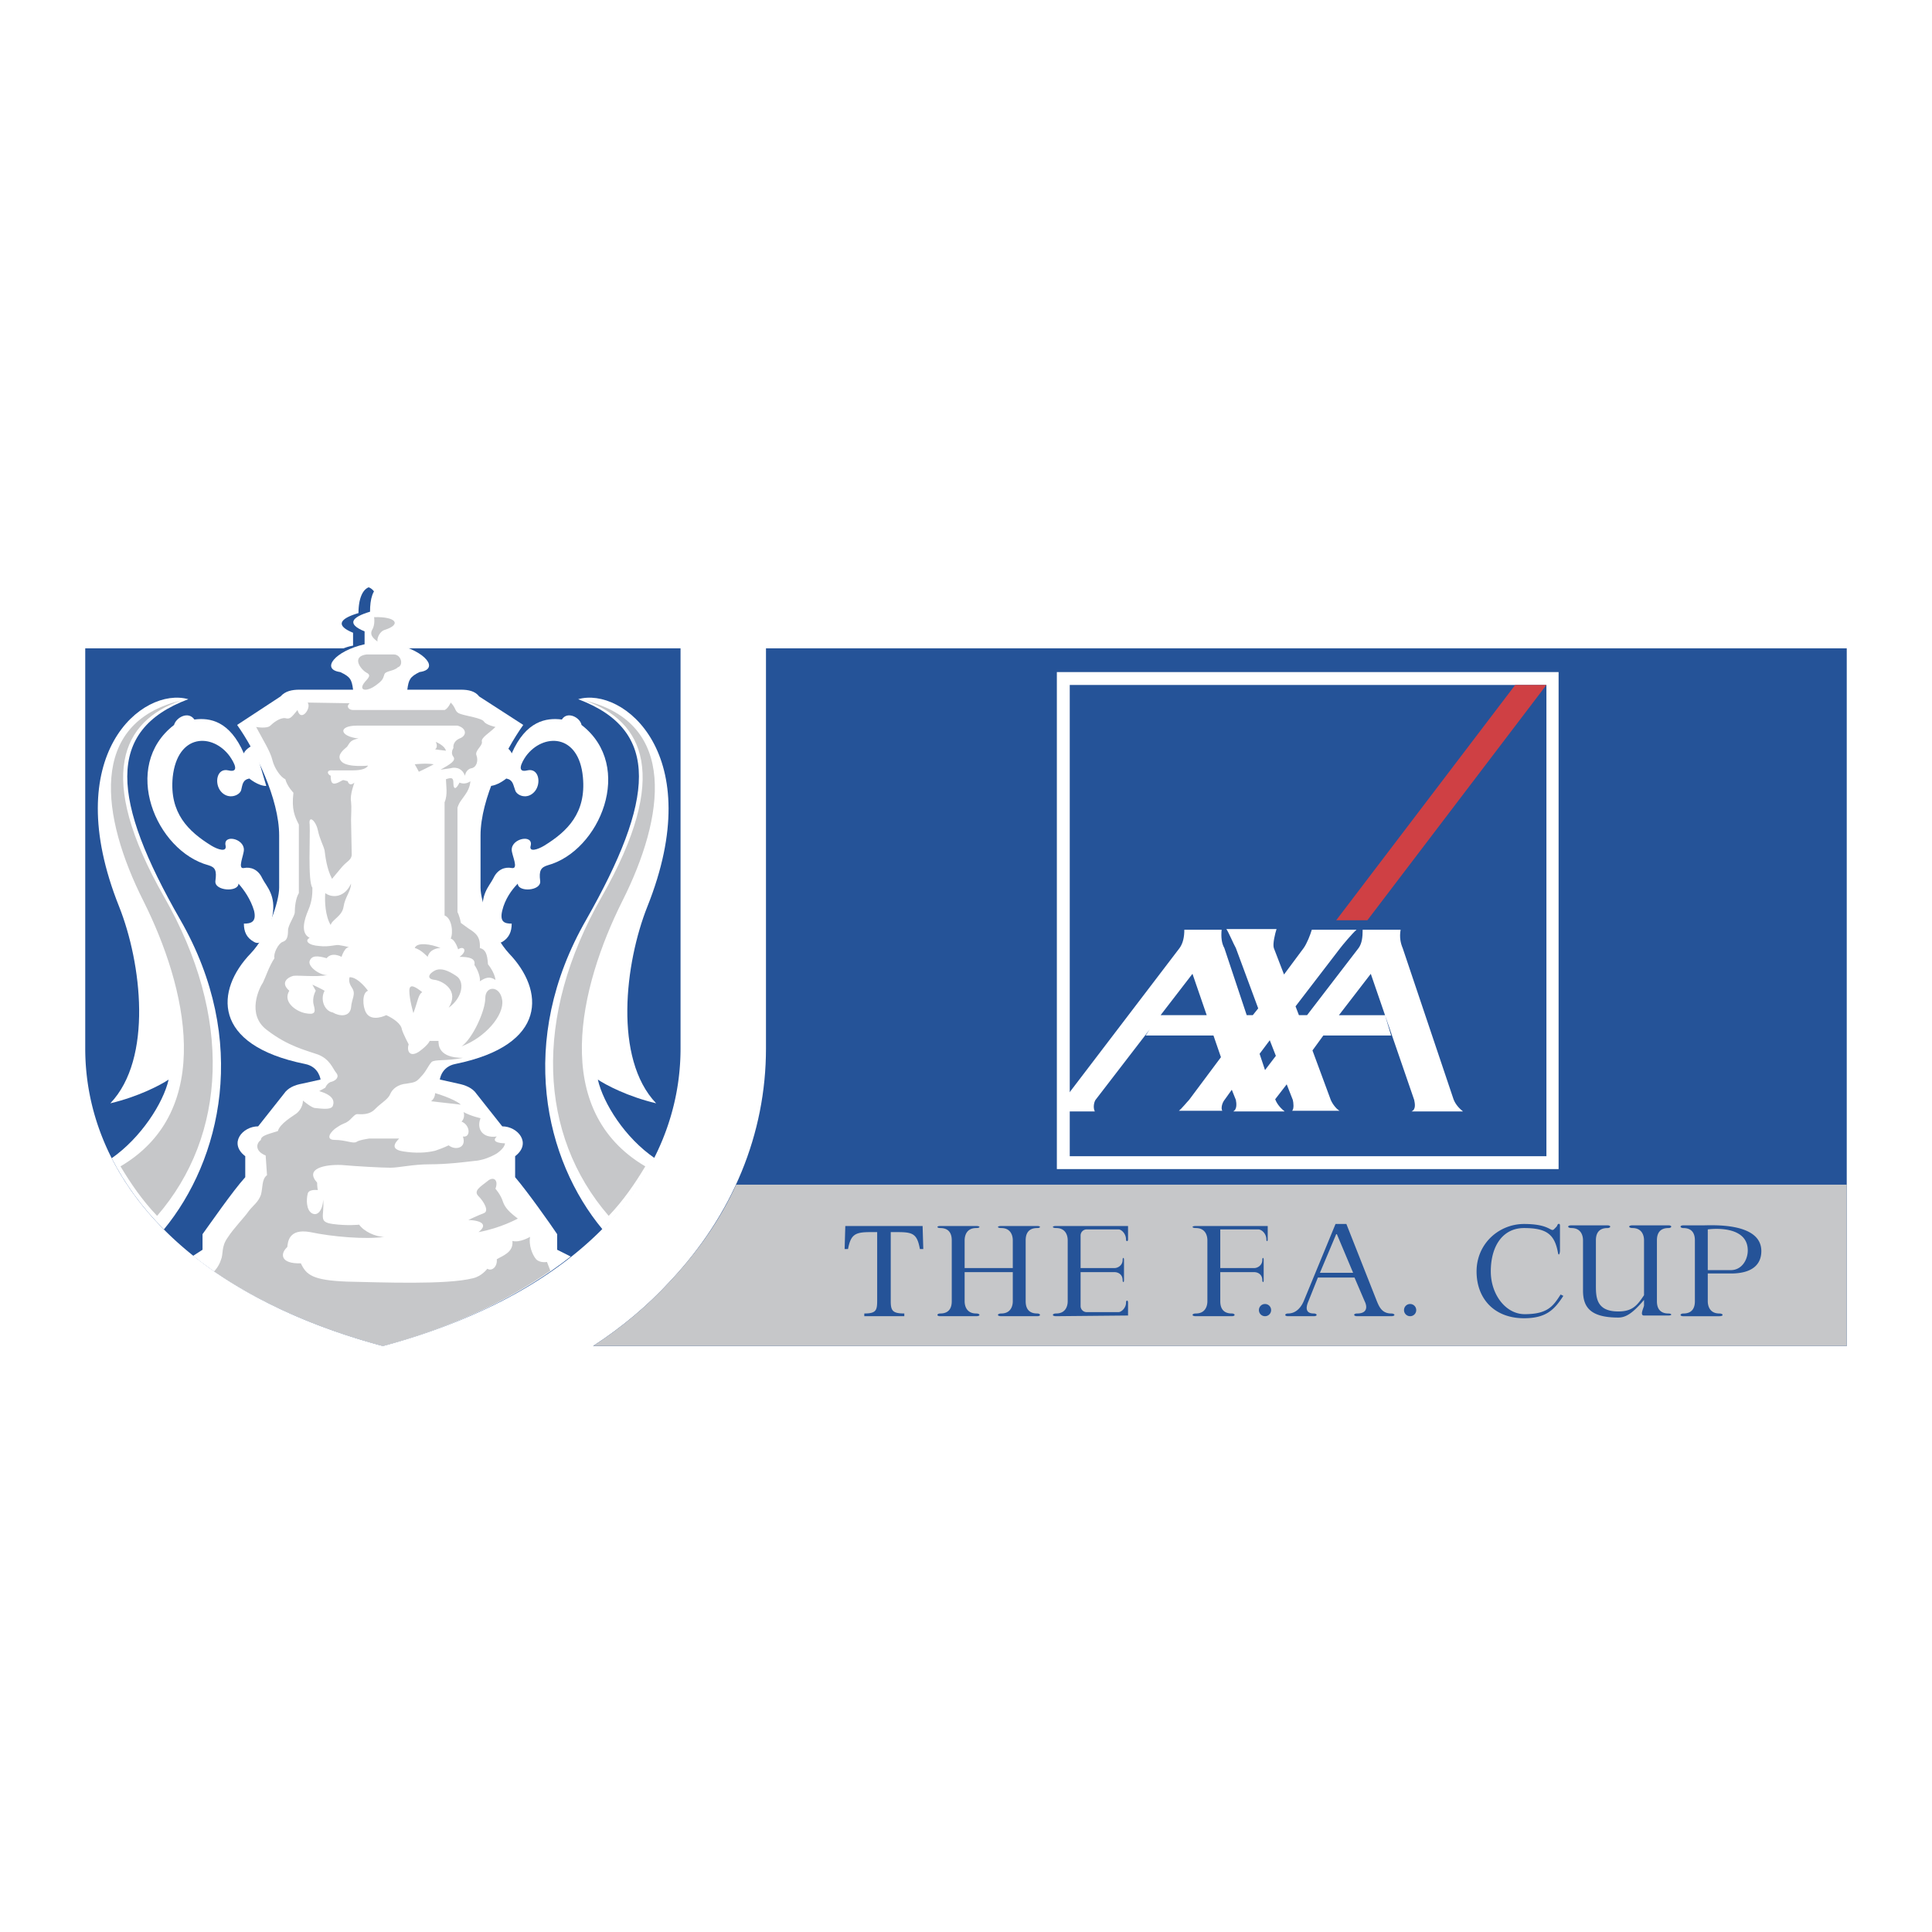 <svg xmlns="http://www.w3.org/2000/svg" width="2500" height="2500" viewBox="0 0 192.756 192.756"><g fill-rule="evenodd" clip-rule="evenodd"><path fill="#fff" d="M0 0h192.756v192.756H0V0z"/><path d="M184.252 64.685H76.422v39.913c0 8.523-3.315 16.572-9.539 23.203-2.232 2.436-4.803 4.6-7.712 6.494h125.08v-69.61h.001z" fill="#255398"/><path d="M184.252 118.193H73.445c-1.556 3.451-3.788 6.631-6.562 9.607-2.232 2.436-4.803 4.6-7.712 6.494h125.08v-16.101h.001z" fill="#c6c7c9"/><path d="M39.284 64.685c-.271-.135-.609-.203-.947-.271v-1.285c1.827-.744 1.285-1.421-.541-1.962 0-1.285-.271-2.3-1.015-2.571-.677.271-1.015 1.286-1.015 2.571-1.827.541-2.368 1.218-.541 1.962v1.285a4.887 4.887 0 0 0-.947.271H8.504v39.913c0 12.311 9.335 24.217 29.697 29.697 20.362-5.48 29.697-17.387 29.697-29.697V64.685H39.284z" fill="#255398"/><path d="M11.142 115.557c1.285 2.502 2.977 4.871 5.209 7.102 5.683-6.898 8.591-18.805 1.624-30.914-6.833-11.906-7.509-18.874.812-21.985-4.532-1.286-12.988 5.479-6.9 20.7 2.232 5.616 3.383 15.153-.879 19.618 2.841-.676 5.006-1.826 5.818-2.367-.542 2.365-2.775 5.816-5.684 7.846zM65.328 115.557c-1.285 2.502-2.976 4.871-5.209 7.102-5.75-6.898-8.591-18.805-1.623-30.914 6.765-11.906 7.509-18.874-.812-21.985 4.465-1.286 12.988 5.479 6.9 20.7-2.232 5.616-3.382 15.153.88 19.618-2.841-.676-5.006-1.826-5.818-2.367.541 2.365 2.706 5.816 5.682 7.846zM105.443 116.639h50.059V67.053h-50.059v49.586z" fill="#fff"/><path d="M106.729 68.338v47.015h47.557V68.338h-47.557zM126.211 131.318c.338 0 .609-.271.609-.609s-.271-.609-.609-.609-.609.271-.609.609.271.609.609.609zM140.688 131.318c.338 0 .609-.271.609-.609s-.271-.609-.609-.609-.609.271-.609.609.271.609.609.609zM119.311 131.318c-.473 0-.406-.271 0-.271.947 0 1.15-.744 1.15-1.217v-6.088c0-.475-.203-1.219-1.15-1.219-.406 0-.473-.203 0-.203h7.17v1.354c0 .203-.135.203-.135 0 0-.609-.473-1.016-.812-1.016h-3.787v3.857h3.383c.338 0 .811-.271.811-.812 0-.27.137-.27.137 0v2.029c0 .271-.137.203-.137 0 0-.609-.473-.811-.811-.811h-3.383v2.908c0 .473.135 1.217 1.15 1.217.338 0 .406.271 0 .271h-3.586v.001zM108.42 122.658a.607.607 0 0 0-.609.609v3.248h3.383c.338 0 .811-.271.811-.812 0-.27.137-.27.137 0v2.029c0 .271-.137.203-.137 0 0-.609-.473-.811-.811-.811h-3.383v3.381c0 .338.271.609.609.609h3.18c.27 0 .744-.406.744-.947 0-.271.201-.271.201 0v1.285l-7.17.068c-.473 0-.406-.271 0-.271.947 0 1.15-.744 1.15-1.217v-6.088c0-.475-.203-1.219-1.15-1.219-.406 0-.473-.203 0-.203h7.17v1.354c0 .203-.201.203-.201 0 0-.609-.475-1.016-.744-1.016h-3.18v.001zM99.896 122.32c-.475 0-.406.203 0 .203.947 0 1.15.744 1.15 1.219v2.773h-4.804v-2.773c0-.475.203-1.219 1.15-1.219.406 0 .475-.203 0-.203h-3.585c-.405 0-.338.203 0 .203 1.015 0 1.15.744 1.15 1.219v6.088c0 .473-.136 1.217-1.15 1.217-.338 0-.405.271 0 .271h3.585c.475 0 .406-.271 0-.271-.947 0-1.15-.744-1.15-1.217v-2.908h4.804v2.908c0 .473-.203 1.217-1.15 1.217-.406 0-.475.271 0 .271h3.584c.406 0 .338-.271 0-.271-1.014 0-1.148-.744-1.148-1.217v-6.088c0-.475.135-1.219 1.148-1.219.338 0 .406-.203 0-.203h-3.584zM90.222 131.318h-3.991v-.271c1.218 0 1.285-.338 1.285-1.354v-6.764h-.744c-1.488 0-1.894.27-2.165 1.691h-.338l.067-2.301h7.712l.068 2.301h-.338c-.271-1.488-.676-1.691-2.165-1.691h-.744v6.9c0 .947.203 1.217 1.353 1.217v.272zM138.793 131.318c.473 0 .406-.271 0-.271-.947 0-1.217-.744-1.42-1.217l-3.045-7.713h-1.082l-3.18 7.713c-.203.473-.676 1.217-1.557 1.217-.338 0-.404.271 0 .271h2.572c.404 0 .338-.271 0-.271-.947 0-.744-.744-.541-1.217l.945-2.367.203-.475 1.625-3.855h.066l1.623 3.855h-3.314l-.203.475h3.654l1.014 2.367c.271.541.271 1.217-.744 1.217-.406 0-.406.271 0 .271h3.384zM160.373 122.254c.406 0 .338.27 0 .27-1.016 0-1.15.744-1.15 1.219v4.328c0 1.219-.068 2.773 2.232 2.773 1.42 0 1.895-.607 2.57-1.623v-5.479c0-.475-.203-1.219-1.15-1.219-.406 0-.473-.27 0-.27h3.586c.406 0 .338.27 0 .27-1.016 0-1.15.744-1.15 1.219v6.088c0 .473.135 1.217 1.15 1.217.338 0 .406.203 0 .203h-2.436c-.473 0 0-.812 0-1.014v-.543c-1.15 1.354-1.826 1.76-2.57 1.76-2.842 0-3.518-1.082-3.518-2.705v-5.006c0-.475-.203-1.219-1.15-1.219-.406 0-.473-.27 0-.27h3.586v.001zM171.535 131.318c.473 0 .404-.271 0-.271-.947 0-1.15-.744-1.15-1.217v-2.773h2.299c2.504 0 3.045-1.219 3.045-2.232l-1.354-.068c0 .947-.607 1.963-1.691 1.963h-2.299v-4.061c1.014-.135 3.99-.203 3.99 2.098l1.354.068c0-2.91-5.006-2.57-5.885-2.57h-1.895c-.406 0-.338.27 0 .27 1.014 0 1.15.744 1.15 1.219v6.088c0 .473-.137 1.217-1.15 1.217-.338 0-.406.271 0 .271h3.586v-.002zM155.434 124.959c-.338-1.826-1.148-2.436-3.381-2.436-2.098 0-3.316 1.76-3.316 4.33 0 2.299 1.488 4.262 3.383 4.262 2.301 0 2.842-.812 3.586-1.963l.27.137c-.879 1.352-1.689 2.232-3.922 2.232-2.977 0-4.736-1.963-4.736-4.668 0-2.773 2.232-4.736 4.736-4.736 2.57 0 2.637.812 2.975.541.203-.203.34-.338.34-.404.066-.203.27-.203.27 0v2.502c-.002.338-.137.609-.205.203z" fill="#255398"/><path d="M140.822 110.889h5.141c-.338-.271-.744-.678-.945-1.219l-5.074-15.084c-.203-.474-.338-1.083-.203-1.827h-3.789c0 .744-.066 1.353-.404 1.827l-5.143 6.698h-.811l-.338-.881 4.463-5.817c.203-.271 1.219-1.488 1.625-1.827h-4.465c-.137.474-.475 1.353-.812 1.827l-1.961 2.639-1.016-2.639c-.135-.406.135-1.488.271-1.895h-5.006c.203.271.744 1.556.947 1.895l2.23 6.02-.541.678h-.607l-2.232-6.698c-.271-.474-.338-1.083-.271-1.827h-3.721c0 .744-.135 1.353-.473 1.827l-11.5 15.084-.271 1.219h3.314c-.203-.406-.066-.947.068-1.15l5.412-7.035-.406.609h6.764l.746 2.164-3.18 4.262c-.203.203-.744.879-1.016 1.082h4.33c-.135-.203-.068-.744.27-1.15l.678-.947.406 1.016c.066.338.135.947-.271 1.15h5.141c-.338-.271-.744-.678-.947-1.219l1.15-1.488.609 1.557c.068.271.135.879-.068 1.082h4.736c-.271-.135-.678-.609-.881-1.082l-1.826-4.938 1.082-1.488h6.766l-.609-2.029h-4.6l3.18-4.127 4.33 12.582c.066.336.203.946-.272 1.149zm-25.029-9.606l3.18-4.127 1.42 4.127h-4.6zm10.418 5.479l-.541-1.623 1.014-1.354.609 1.557-1.082 1.42z" fill="#fff"/><path fill="#cf4044" d="M151.172 68.338l-17.858 23.474h3.112l17.859-23.474h-3.113z"/><path d="M56.939 125.365c-4.735 3.721-10.891 6.832-18.738 8.93-7.982-2.166-14.273-5.277-18.941-8.998l.947-.609v-1.555c.744-1.016 2.977-4.262 4.262-5.684v-2.096c-1.691-1.285-.271-2.977 1.286-2.977l2.57-3.248c.406-.607 1.082-.879 1.826-1.014l1.827-.406s-.135-1.285-1.556-1.557c-9.335-1.893-8.93-7.373-5.412-11.026 1.691-1.759 2.841-5.141 2.841-6.562v-5.209c0-3.653-2.368-8.456-4.194-11.027l4.33-2.841c.473-.541 1.149-.676 1.894-.676h5.345c-.136-1.015-.271-1.286-1.286-1.759-1.962-.271-.542-2.097 2.435-2.773v-1.286c-1.826-.744-1.285-1.42.542-1.961 0-1.286.271-2.3 1.015-2.571.676.271.947 1.285.947 2.571 1.894.542 2.435 1.217.608 1.961v1.286c2.977.676 4.397 2.503 2.368 2.773-.947.474-1.082.744-1.218 1.759h5.344c.744 0 1.421.135 1.827.676l4.397 2.841c-1.827 2.571-4.262 7.374-4.262 11.027v5.209c0 1.42 1.218 4.803 2.841 6.562 3.518 3.653 3.924 9.133-5.344 11.026-1.42.271-1.556 1.557-1.556 1.557l1.827.406c.676.135 1.42.406 1.827 1.014l2.57 3.248c1.556 0 2.977 1.691 1.286 2.977v2.096c1.218 1.422 3.518 4.668 4.194 5.684v1.555l1.351.677z" fill="#fff"/><path d="M26.566 78.417c-.812 0-1.691-.744-1.691-.744-.676.135-.676.609-.812 1.15-.135.542-1.285 1.015-2.029.135-.677-.812-.406-2.367.744-2.097 1.15.271.608-.744.135-1.421-1.691-2.3-5.208-2.3-5.682 2.097-.338 3.585 1.556 5.412 3.856 6.833.676.406 1.556.676 1.421 0-.271-1.15 1.826-.744 1.826.406 0 .542-.676 1.962 0 1.827.676-.136 1.421.135 1.826 1.015.406.812 1.421 1.691 1.015 3.788-.406 2.165-1.15 2.977-1.827 2.571-.744-.406-1.015-1.015-1.015-1.827.676 0 1.285-.135 1.015-1.285-.338-1.15-1.015-2.097-1.556-2.706 0 .88-2.436.744-2.3-.271s0-1.353-.676-1.556c-5.276-1.421-8.794-9.876-3.45-14.003.203-.744 1.421-1.42 2.029-.541 1.556-.203 3.518.135 4.938 3.382.135-.474 1.015-.879 1.015-.879l1.218 4.126zM48.822 78.417c.812 0 1.691-.744 1.691-.744.676.135.676.609.879 1.15.135.542 1.218 1.015 1.962.135.676-.812.406-2.367-.744-2.097-1.083.271-.609-.744-.136-1.421 1.691-2.3 5.277-2.3 5.683 2.097.338 3.585-1.556 5.412-3.856 6.833-.677.406-1.556.676-1.353 0 .27-1.15-1.895-.744-1.895.406 0 .542.744 1.962 0 1.827-.677-.136-1.421.135-1.827 1.015-.406.812-1.42 1.691-.947 3.788.406 2.165 1.083 2.977 1.826 2.571.677-.406.947-1.015.947-1.827-.677 0-1.218-.135-.947-1.285s.947-2.097 1.556-2.706c0 .88 2.368.744 2.232-.271s.068-1.353.744-1.556c5.209-1.421 8.726-9.876 3.382-14.003-.135-.744-1.42-1.42-1.962-.541-1.556-.203-3.585.135-5.006 3.382-.135-.474-.947-.879-.947-.879l-1.282 4.126z" fill="#fff"/><path d="M15.674 121.307c-1.488-1.557-2.638-3.248-3.652-4.939 9.538-5.613 6.562-17.926 2.3-26.45-4.262-8.456-5.547-17.791 3.721-20.023-5.818 2.029-8.591 7.441-1.691 19.55 6.899 12.039 6.29 23.811-.678 31.862zM37.322 61.574c2.232-.068 2.773.744 1.015 1.285-.406.135-.744.744-.676 1.15-.338-.271-.812-.609-.542-1.15.338-.541.203-1.285.203-1.285zM36.578 65.294h2.706c.744 0 1.015 1.083.406 1.285-.406.406-1.285.338-1.353.744-.135.406-.135.542-.879 1.083s-1.488.541-1.285 0c.203-.541 1.083-.947.406-1.285-.61-.339-1.557-1.624-.001-1.827z" fill="#c6c7c9"/><path d="M21.357 126.854c4.465 3.043 10.012 5.615 16.844 7.441 6.833-1.826 12.312-4.465 16.709-7.51l-.338-.879s-.676.135-1.082-.271c-.406-.473-.744-1.42-.609-2.232 0 0-1.014.609-1.759.406.136 1.15-1.015 1.488-1.556 1.826.067.812-.541 1.219-.947.947 0 0-.542.744-1.421.947-2.638.678-9.2.406-12.583.338-3.45-.135-4.059-.676-4.6-1.826-2.029.068-2.098-.947-1.354-1.623.068-.406.068-1.895 2.3-1.488 2.232.473 5.547.744 7.374.473-.879 0-2.029-.541-2.503-1.217 0 0-1.15.135-2.638-.068s-.812-.744-.947-2.434c-.067 1.148-.608 1.689-1.15 1.352-.541-.338-.541-1.352-.406-1.895.068-.541 1.015-.404 1.015-.404s-.067-.34-.067-.744c-1.286-1.422.812-1.828 2.435-1.76 1.556.135 3.991.271 4.871.271s2.232-.34 3.924-.34c1.691 0 3.314-.203 4.464-.338 1.15-.066 2.232-.744 2.232-.744s.812-.541.812-1.014c0 0-1.556 0-.812-.678-1.488.203-2.029-.811-1.624-1.826 0 0-.947-.203-1.691-.609 0 0 .203.543-.203.947.879.34.947 1.625.135 1.488.406 1.15-.744 1.422-1.42.881 0 0-.541.27-1.353.541-.879.203-1.894.27-3.179.066-1.286-.203-.88-.811-.406-1.285h-2.977s-1.015.137-1.285.338c-.338.203-1.082-.201-2.165-.201-1.014 0-.405-.881.271-1.285.609-.406.744-.34 1.015-.543.338-.201.676-.744.947-.744.338 0 1.217.137 1.826-.541.609-.607 1.285-.947 1.488-1.488.203-.473.744-.947 1.624-1.014.812-.135.947-.135 1.42-.678.542-.541.744-1.148 1.083-1.488.338-.27 1.421-.066 3.112-.404-2.435 0-2.435-1.285-2.435-1.691h-.879s-.136.406-1.083 1.082c-.947.609-1.218-.135-1.015-.744 0 0-.541-1.016-.677-1.488-.067-.541-.812-1.082-1.556-1.42 0 0-1.488.744-2.029-.271-.338-.609-.406-1.961.203-2.164 0 0-.947-1.354-1.826-1.354 0 0-.203.406.203 1.016.474.676 0 1.082-.067 2.029-.135.945-1.15.879-1.827.473-.812-.135-1.286-1.285-.812-2.164 0 0-.338-.203-1.218-.609l.338.609s-.406.676-.203 1.42c.203.744.135 1.016-.879.812-.947-.203-2.232-1.15-1.556-2.232-.947-.812-.135-1.354.406-1.488.541-.068 2.232.135 3.382-.068-.812 0-1.961-.879-1.758-1.42.203-.542.744-.542 1.691-.271.541-.677 1.488-.135 1.488-.135s.338-1.083.812-.947c0 0-.474-.135-.947-.203-.406-.135-1.015.203-2.097.067-1.082-.067-1.488-.541-.947-.812-.947-.474-.542-1.827-.135-2.774.406-.947.406-1.691.406-2.232-.474-.609-.203-5.209-.271-6.292-.135-1.015.608-.406.812.541.203.947.541 1.488.677 2.03.067.541.203 1.826.744 2.841 0 0 .609-.744 1.015-1.218.474-.541.947-.676.947-1.217s-.067-2.977-.067-3.45c0-.542.067-1.218 0-1.827-.135-.676.338-1.894.338-1.894s-.473.474-.676-.136c-.609-.135-.271-.203-.947.136-.609.271-.744 0-.744-.677-.406-.203-.406-.608.203-.541h2.03c.879 0 1.353-.203 1.488-.474 0 0-1.894.203-2.571-.338-.608-.542-.067-1.083.339-1.421.406-.271.203-.744 1.285-.947-1.895-.203-2.097-1.285-.135-1.285h10.011c.947.271.947 1.015.203 1.285-.744.338-.609.947-.609.947s-.338.474 0 .879c.271.406-.338.744-1.285 1.286l.947-.136c.744-.203 1.285.136 1.488.744 0 0 .068-.608.609-.744.541-.067.744-.744.541-1.285-.203-.474.609-.947.541-1.353-.135-.406.744-.879 1.353-1.488 0 0-.947-.203-1.15-.541-.203-.338-1.691-.542-2.3-.744-.676-.203-.406-.542-1.014-1.15 0 0-.271.608-.609.744h-9.132c-.406 0-.744-.338-.338-.677l-4.194-.067c.406.541-.676 2.029-1.015.744-.609.744-.744.947-1.218.812-.542-.067-1.217.474-1.488.744-.338.338-1.42.135-1.42.135.676 1.285 1.42 2.435 1.624 3.315.203.812.812 1.691 1.285 1.894.203.744.812 1.353.812 1.353-.203 1.691.135 2.367.541 3.179v6.833c-.338.541-.406 1.488-.406 1.894s-.676 1.285-.676 1.827c0 .541-.068 1.015-.541 1.15-.406.135-.947 1.15-.812 1.624-.541.812-.879 1.894-1.15 2.435-.338.475-1.691 3.18.406 4.736 2.097 1.623 3.924 2.029 5.074 2.436 1.218.473 1.488 1.42 1.827 1.826.338.404 0 .744-.406.879-.474.068-.676.609-.676.609l-.609.338c1.353.406 1.556.947 1.353 1.488-.203.473-1.488.203-1.759.203-.338 0-1.218-.744-1.218-.744 0 .607-.406 1.148-.744 1.352-.271.203-1.556.947-1.759 1.691-1.083.338-1.691.475-1.691.881-.542.404-.542 1.148.474 1.555l.135 1.963c-.541.404-.406 1.217-.608 1.961-.271.744-.744 1.016-1.218 1.623-.406.609-1.488 1.691-2.097 2.639-.676.947-.406 1.623-.676 2.232-.208.675-.682 1.15-.682 1.15zM60.728 121.307c1.488-1.557 2.638-3.248 3.653-4.939-9.539-5.613-6.562-17.926-2.3-26.45 4.262-8.456 5.547-17.791-3.721-20.023 5.818 2.029 8.591 7.441 1.691 19.55-6.9 12.039-6.291 23.811.677 31.862z" fill="#c6c7c9"/><path d="M47.74 122.93c2.232-.406 3.923-1.354 3.923-1.354-.812-.607-1.286-1.082-1.488-1.691-.203-.676-.744-1.285-.744-1.285.338-.879-.203-1.285-.812-.744-.677.541-1.421.947-.879 1.488.541.541 1.082 1.488.541 1.691s-1.556.678-1.556.678c1.353.066 1.962.473 1.015 1.217zM43.41 109.062c0 .541-.406.811-.406.811l2.976.338c-.676-.607-2.57-1.149-2.57-1.149zM46.048 104.395c2.368-.879 4.262-3.111 4.059-4.6-.203-1.488-1.691-1.488-1.691-.203s-1.286 4.058-2.368 4.803zM44.763 100.539c1.42-1.016 1.623-2.639.744-3.18-.812-.541-1.488-.812-2.097-.541-.677.338-.879.879 0 .947.812.135 2.435 1.083 1.353 2.774zM41.245 101.08c.474-1.285.474-1.826.88-2.098-.609-.473-1.286-.947-1.286-.135 0 .88.406 2.233.406 2.233zM41.381 94.585c.608.135 1.285.879 1.285.879.203-.744.947-.879 1.285-.879-.947-.405-2.368-.608-2.57 0zM45.845 95.465c.947 0 1.624.135 1.488.812.338.473.609 1.217.541 1.623.542-.338.947-.541 1.556-.135-.067-.744-.744-1.557-.744-1.557-.067-1.083-.271-1.488-.812-1.624.068-1.15-.405-1.488-1.15-1.962l-.744-.541s.068.744 0 0c-.135-.743-.338-1.081-.338-1.081V80.583c.203-.609.406-.744.812-1.353.474-.676.474-1.286.474-1.286-.542.406-1.083.136-1.083.136-.406.812-.609.608-.609.067s-.135-.609-.744-.406c0 .541.203 1.556-.136 2.3v11.297c.744.271.879 1.759.609 2.3.473.136.744 1.083.744 1.083.542-.406 1.016.135.136.744zM35.022 88.159c0 .744-.609 1.353-.744 2.3-.136.947-1.15 1.286-1.285 1.827-.542-.879-.609-2.368-.542-3.179.744.54 1.962.405 2.571-.948zM41.381 76.253c.203.338.406.744.406.744.744-.338 1.488-.744 1.488-.744-.744-.135-1.894 0-1.894 0zM43.478 74.021c.271.541-.068.744-.068.744l1.083.135c-.136-.541-1.015-.879-1.015-.879z" fill="#c6c7c9"/></g></svg>